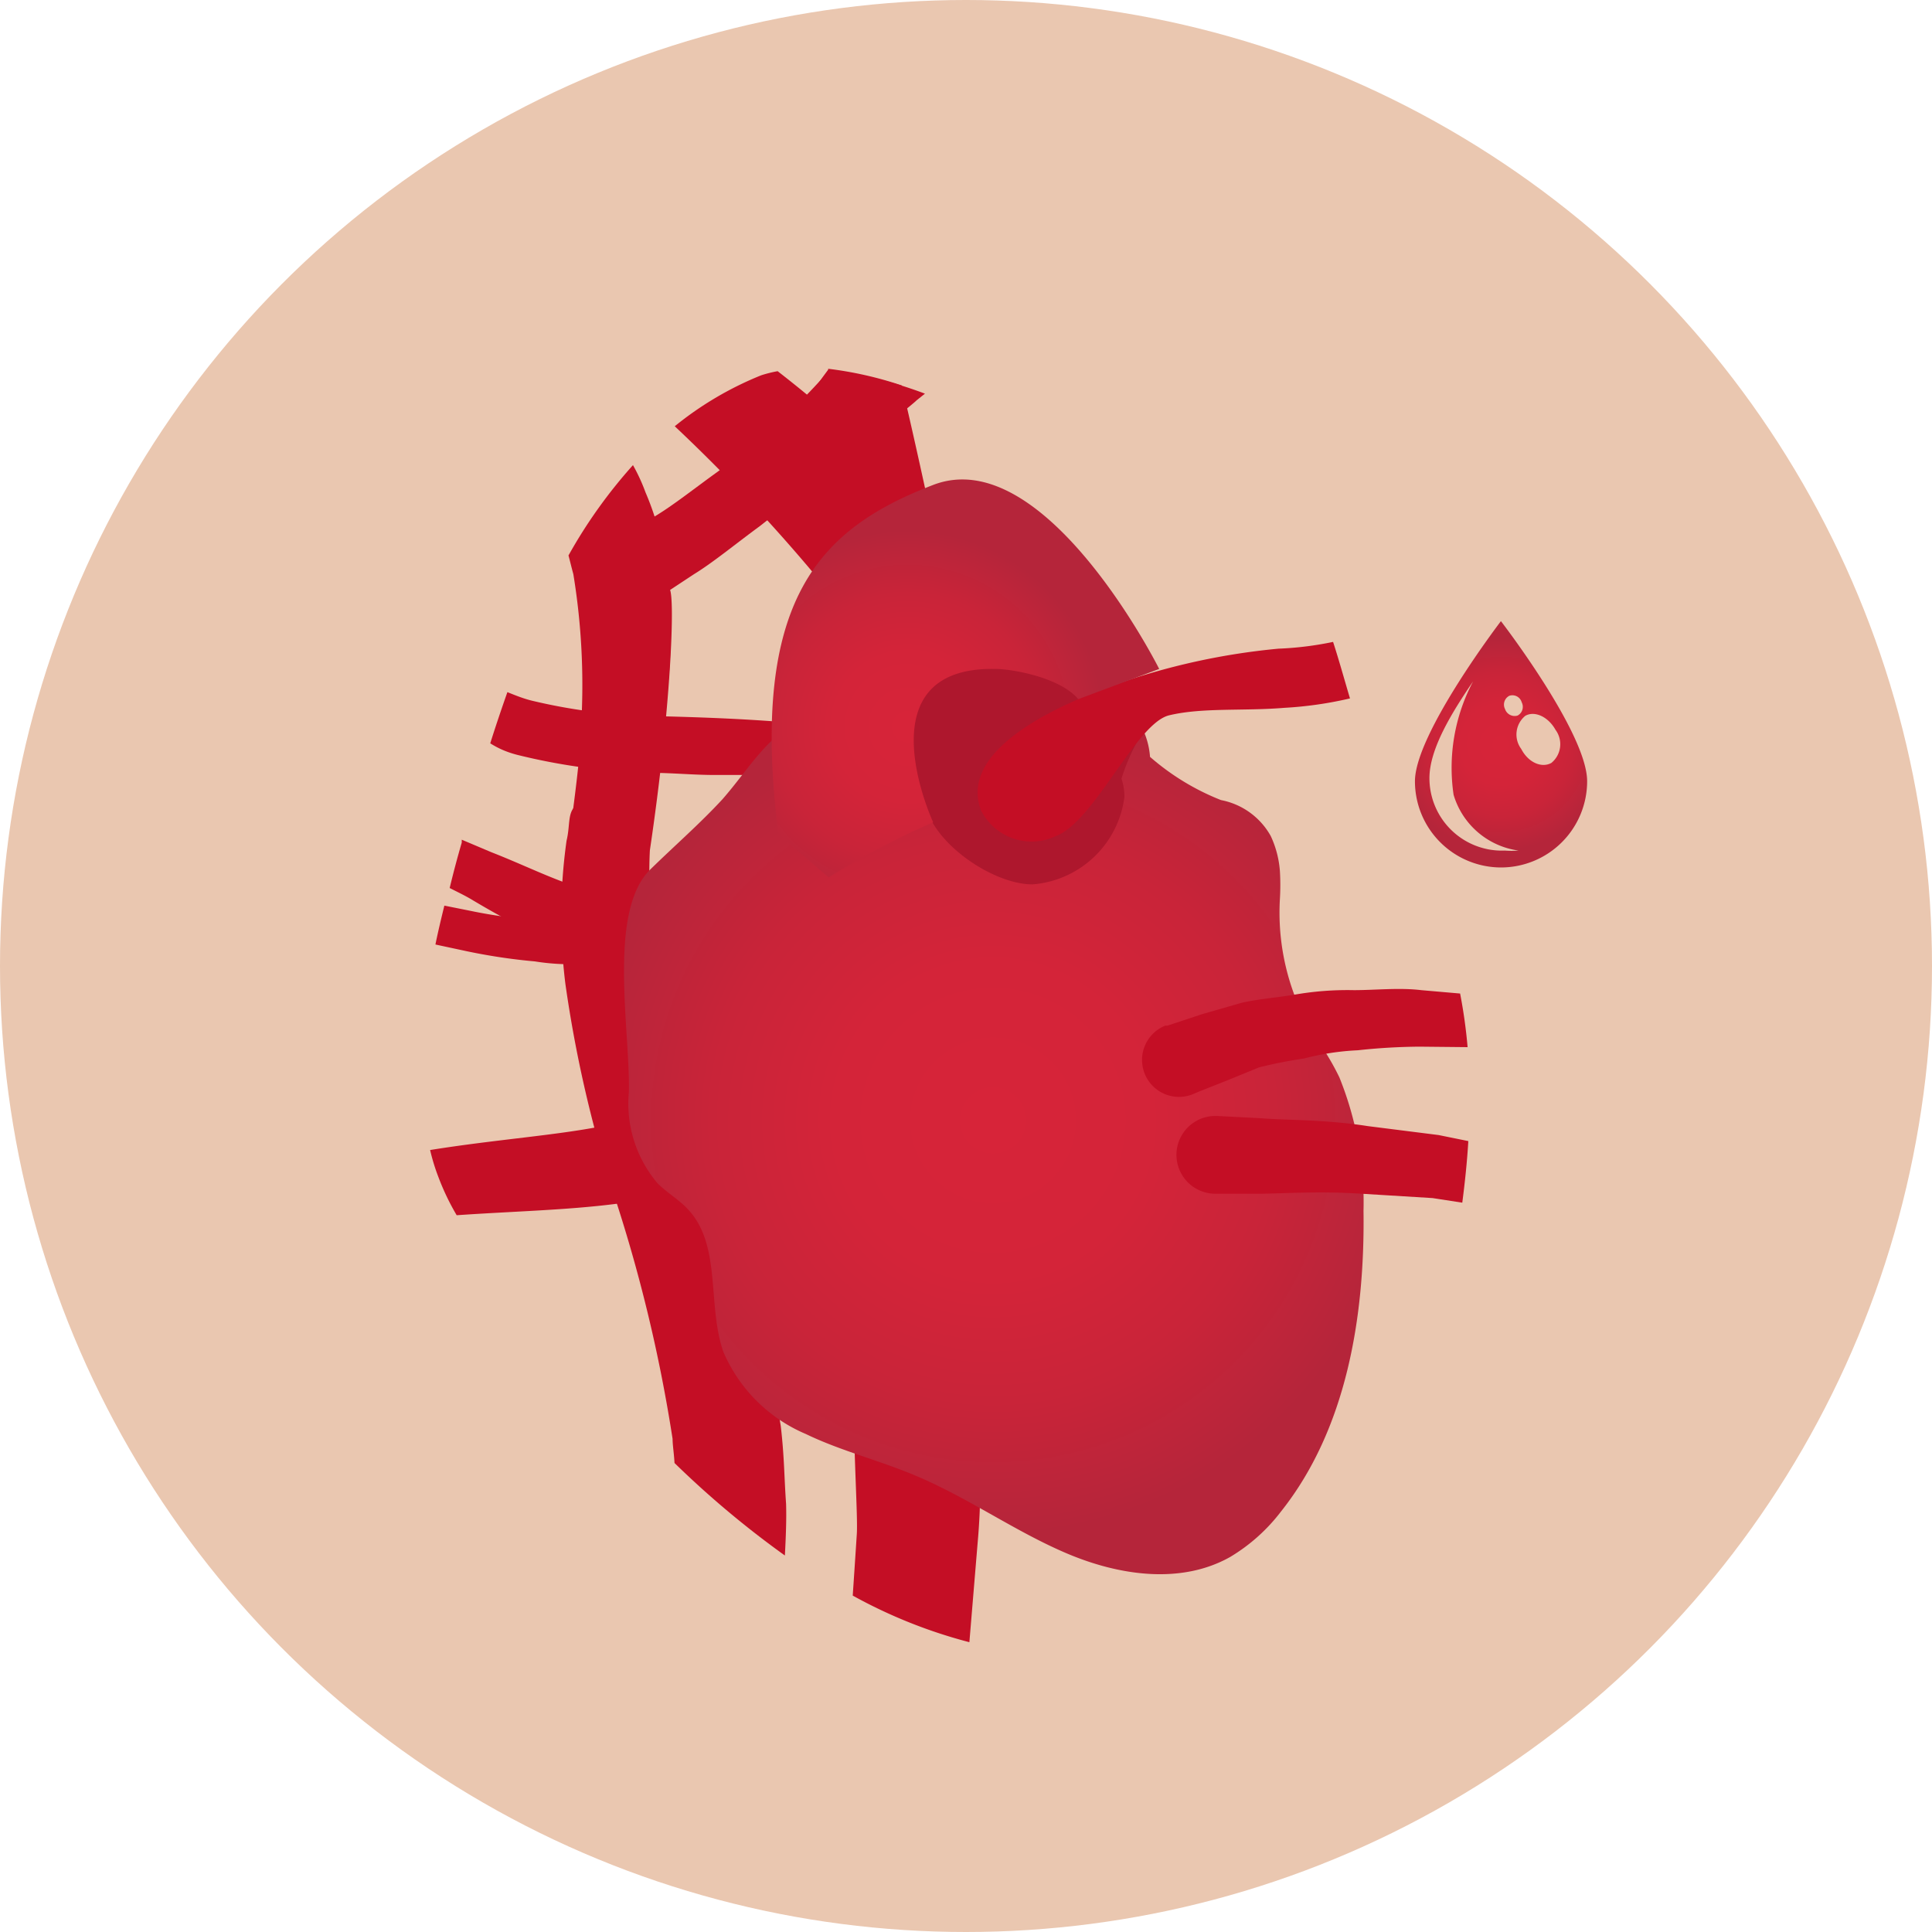 <?xml version="1.0" encoding="UTF-8"?>
<svg xmlns="http://www.w3.org/2000/svg" xmlns:xlink="http://www.w3.org/1999/xlink" viewBox="0 0 80 80">
  <defs>
    <style>.cls-1{fill:#eac7b0;}.cls-2{fill:#c40e25;}.cls-3{fill:url(#radial-gradient);}.cls-4{fill:#ae172d;}.cls-5{fill:url(#radial-gradient-2);}.cls-6{fill:url(#radial-gradient-3);}</style>
    <radialGradient id="radial-gradient" cx="41.12" cy="46.39" r="17.16" gradientUnits="userSpaceOnUse">
      <stop offset="0.02" stop-color="#d72439"></stop>
      <stop offset="0.38" stop-color="#d42439"></stop>
      <stop offset="0.68" stop-color="#c92439"></stop>
      <stop offset="0.97" stop-color="#b7253a"></stop>
      <stop offset="1" stop-color="#b5253a"></stop>
    </radialGradient>
    <radialGradient id="radial-gradient-2" cx="37.58" cy="30.09" r="8.13" xlink:href="#radial-gradient"></radialGradient>
    <radialGradient id="radial-gradient-3" cx="62.15" cy="30.82" r="4.4" xlink:href="#radial-gradient"></radialGradient>
  </defs>
  <g id="Layer_2" data-name="Layer 2">
    <g id="Layer_1-2" data-name="Layer 1">
      <circle class="cls-1" cx="40" cy="40" r="40"></circle>
      <path class="cls-2" d="M31.06,48.2a8.65,8.65,0,0,0,1.46-.91l.5-.36h0l-2.41-2.77a10.11,10.11,0,0,1-1.29,1A12.38,12.38,0,0,1,25,46.62c-2,.4-4.45.56-7.19,1a8.38,8.38,0,0,0,.34,1.11h0a10.13,10.13,0,0,0,.76,1.59c2.3-.16,4.56-.21,6.59-.47A15.87,15.87,0,0,0,31.06,48.2Z"></path>
      <path class="cls-2" d="M29.72,19.53c-1,.72-1.85,1.4-2.62,1.86l-2.38,1.52-.08.05h0a1.47,1.47,0,0,0,1.62,2.45l2.47-1.63c.8-.49,1.69-1.23,2.74-2a38.94,38.94,0,0,0,3.36-2.94A31.94,31.94,0,0,0,37.36,16a16,16,0,0,0-3-.68c-.49.55-1,1.09-1.49,1.57A36.52,36.52,0,0,1,29.72,19.53Z"></path>
      <path class="cls-2" d="M21.43,31.26A25.45,25.45,0,0,0,26.9,32c.89,0,1.81.09,2.67.09s1.77,0,2.6,0,1.66,0,2.52.06,1.76.18,2.65.23a.65.65,0,0,0,.26-1.26c-.83-.3-1.68-.58-2.53-.82s-1.82-.32-2.75-.41c-1.82-.14-3.58-.2-5.31-.24a23.27,23.27,0,0,1-5-.64c-.36-.09-.7-.23-1-.35-.25.71-.49,1.42-.71,2.12C20.65,31,21,31.15,21.43,31.26Z"></path>
      <path class="cls-2" d="M18.62,36.77c.29.15.59.29.88.46a39,39,0,0,0,3.79,2,14.91,14.91,0,0,0,4.07,1.21,8.08,8.08,0,0,0,2,.13l1,0c.48,0,.61-.09.93-.13A8.11,8.11,0,0,0,34.48,39a7.23,7.23,0,0,0,1.86-1.92A6.39,6.39,0,0,0,37,35.49c.08-.38.13-.59.13-.59a.64.64,0,1,0-1.2-.44,12.94,12.94,0,0,1-1.22,1.27,9.91,9.91,0,0,1-1.62,1,9,9,0,0,1-2.31.8,6.71,6.71,0,0,1-.72.13l-.75,0a5.43,5.43,0,0,1-1.6-.06,16.1,16.1,0,0,1-3.51-.78c-1.32-.4-2.49-1-3.85-1.53l-1.23-.52,0,.12C18.93,35.54,18.77,36.15,18.62,36.77Z"></path>
      <path class="cls-2" d="M27.33,38.81a.9.9,0,0,0-1-.84l-1.95.12a7.88,7.88,0,0,1-2.16,0,19.63,19.63,0,0,1-2.72-.37l-1.1-.22c-.13.53-.26,1.07-.37,1.61l1.12.24a24.16,24.16,0,0,0,3,.46,9.36,9.36,0,0,0,2.31.08l1.95-.08h0A.91.91,0,0,0,27.33,38.81Z"></path>
      <path class="cls-2" d="M24.06,30.1c0,1.58-.8,6.71-.8,6.71,0,.62,1.13-3.09,1.75-2.9A1.42,1.42,0,0,0,26.77,33l0-.07s.24-.8.55-2.42A20.16,20.16,0,0,0,27.5,23a11.45,11.45,0,0,0-.77-2.61,7.62,7.62,0,0,0-.52-1.13A20.64,20.64,0,0,0,23.54,23c.07.26.13.52.2.77A28.32,28.32,0,0,1,24.06,30.1Z"></path>
      <path class="cls-2" d="M32,19.44a1.4,1.4,0,0,0,.21,1.42l1.08-.48c.27-.29,4.52-3.63,4.66-3.8l.35-.28a17.94,17.94,0,0,0-4-1c-.37.49-.72,1-1,1.44C32.85,17.61,32.43,18.52,32,19.44Z"></path>
      <path class="cls-2" d="M32.55,62.27c-.08-1.11-.07-1.93-.22-3.22a66.48,66.48,0,0,0-2.79-11,71.72,71.72,0,0,1-2.18-7.89,17.68,17.68,0,0,1-.45-4.95c.87-5.85,1.05-10.46.82-10.82s-.91-.58-.84-.58L24.74,33a2.86,2.86,0,0,0-.94.4c-.3.3-.19.8-.34,1.41a22.63,22.63,0,0,0-.05,5.92,52.49,52.49,0,0,0,1.95,8.55,63.13,63.13,0,0,1,2.49,10.3c0,.26.06.61.08,1a39.45,39.45,0,0,0,4.57,3.83C32.54,63.65,32.57,62.93,32.55,62.27Z"></path>
      <path class="cls-2" d="M37.68,25.46c.25.12,2,2.37,2.2,2.13,0,0-1.7-8.15-2.54-11.63a15.31,15.31,0,0,0-3.05-.69v0C34.7,17.15,37.68,25.46,37.68,25.46Z"></path>
      <path class="cls-2" d="M31.52,15.54a13.9,13.9,0,0,0-3.58,2.11,71.73,71.73,0,0,1,8.76,9.93A4.22,4.22,0,0,1,39,25.8a3.35,3.35,0,0,1,.75-.21,1.26,1.26,0,0,1,.27,0A37.66,37.66,0,0,0,37.38,20a49.18,49.18,0,0,0-5.18-4.63A5.31,5.31,0,0,0,31.52,15.54Z"></path>
      <path class="cls-2" d="M40.49,59c-1.64-.24-3.86.44-5.13-.68,0,2.07.16,4.45.12,5.18v0s-.06.94-.17,2.57A20.77,20.77,0,0,0,40.14,68l.34-4.09A28,28,0,0,0,40.49,59Z"></path>
      <path class="cls-3" d="M56.46,50.14a13.79,13.79,0,0,0-1-5.53,10.59,10.59,0,0,0-1-1.66A9.75,9.75,0,0,1,53,37.19a9.93,9.93,0,0,0,0-1.09,4.15,4.15,0,0,0-.38-1.48,3,3,0,0,0-2.06-1.49,10.1,10.1,0,0,1-2.94-1.79,3.27,3.27,0,0,0-.78-1.89,4,4,0,0,0-1.41-.89,10.93,10.93,0,0,0-7.63-.51,28.54,28.54,0,0,0-4.5,1.66c-1.62.84-2.22,2.05-3.38,3.38-.92,1-2,1.94-3,2.92-1.77,1.75-.82,6.68-.88,9.21A5.1,5.1,0,0,0,27.23,49c.4.4.9.68,1.28,1.1,1.37,1.49.77,3.94,1.44,5.87a6.45,6.45,0,0,0,3.42,3.41c1.47.71,3.08,1.1,4.58,1.74,2.16.91,4.09,2.3,6.24,3.21s4.71,1.29,6.75.14a7.46,7.46,0,0,0,2.11-1.89C55.75,59.18,56.52,54.54,56.46,50.14Z"></path>
      <path class="cls-4" d="M47.32,30.31a2.48,2.48,0,0,0-.53-.86,4,4,0,0,0-1.41-.89,10.93,10.93,0,0,0-7.63-.51,8.79,8.79,0,0,0-3.49,2.17c2.62,1.91,5.49,5.16,9.21,3.26a11.06,11.06,0,0,1,2.87-.9A8.48,8.48,0,0,1,47.32,30.31Z"></path>
      <path class="cls-4" d="M46.56,33a4.16,4.16,0,0,1-3.81,3.62c-1.74,0-4.49-1.94-4.49-3.73s2.71-3.18,4.45-3.18S46.56,31.16,46.56,33Z"></path>
      <path class="cls-2" d="M55.2,26.58a13.53,13.53,0,0,1-2.26.28,28.17,28.17,0,0,0-6.8,1.5c-.66.27-6.64,2.24-5.52,5.19a2.34,2.34,0,0,0,3.1,1.07c1.59-.59,3.32-4.67,4.69-5s3.08-.17,4.77-.31a15.77,15.77,0,0,0,2.72-.39C55.67,28.15,55.45,27.35,55.2,26.58Z"></path>
      <path class="cls-2" d="M60.77,43.36a21.15,21.15,0,0,0-.31-2.22L58.85,41c-.9-.11-1.9,0-2.79,0a12.73,12.73,0,0,0-2.53.2c-.78.12-1.51.18-2.14.33L49.76,42l-1.42.47-.09,0a1.53,1.53,0,0,0,1.14,2.84l.28-.12,1.14-.45,1.32-.54A18.26,18.26,0,0,1,54,43.83a10.55,10.55,0,0,1,2.22-.34,24.87,24.87,0,0,1,2.56-.15Z"></path>
      <path class="cls-2" d="M60.55,49.8c.11-.85.2-1.7.25-2.55L59.57,47l-2.93-.37c-1.78-.28-3.41-.24-4.5-.33l-1.74-.09h-.1a1.61,1.61,0,0,0,.05,3.22h.11l1.61,0c1,0,2.46-.12,4.31,0l2.94.18Z"></path>
      <path class="cls-5" d="M48,27.7s-4.72-9.41-9.36-7.62S31,24.74,32.23,34.54l2.08,1.79a33.29,33.29,0,0,1,4.33-2.28s-3-6.47,2.59-6.35c.64,0,2.64.33,3.42,1.25Z"></path>
      <path class="cls-6" d="M62.15,35.92a3.57,3.57,0,0,0,3.57-3.57c0-2-3.57-6.63-3.57-6.63s-3.56,4.66-3.56,6.63A3.57,3.57,0,0,0,62.15,35.92Zm2.26-5.7a1,1,0,0,1-.17,1.37c-.39.22-.95,0-1.25-.58a1,1,0,0,1,.17-1.37C63.55,29.42,64.11,29.68,64.41,30.22ZM62.5,28.81a.4.4,0,0,1,.51.27.41.41,0,0,1-.17.55.42.42,0,0,1-.52-.27A.41.41,0,0,1,62.5,28.81Zm-1.5-.6a7.64,7.64,0,0,0-.81,4.7,3.27,3.27,0,0,0,2.69,2.31,3.64,3.64,0,0,1-.57,0,3,3,0,0,1-3.12-3C59.19,31,60.13,29.49,61,28.21Z"></path>
    </g>
  </g>
</svg>
